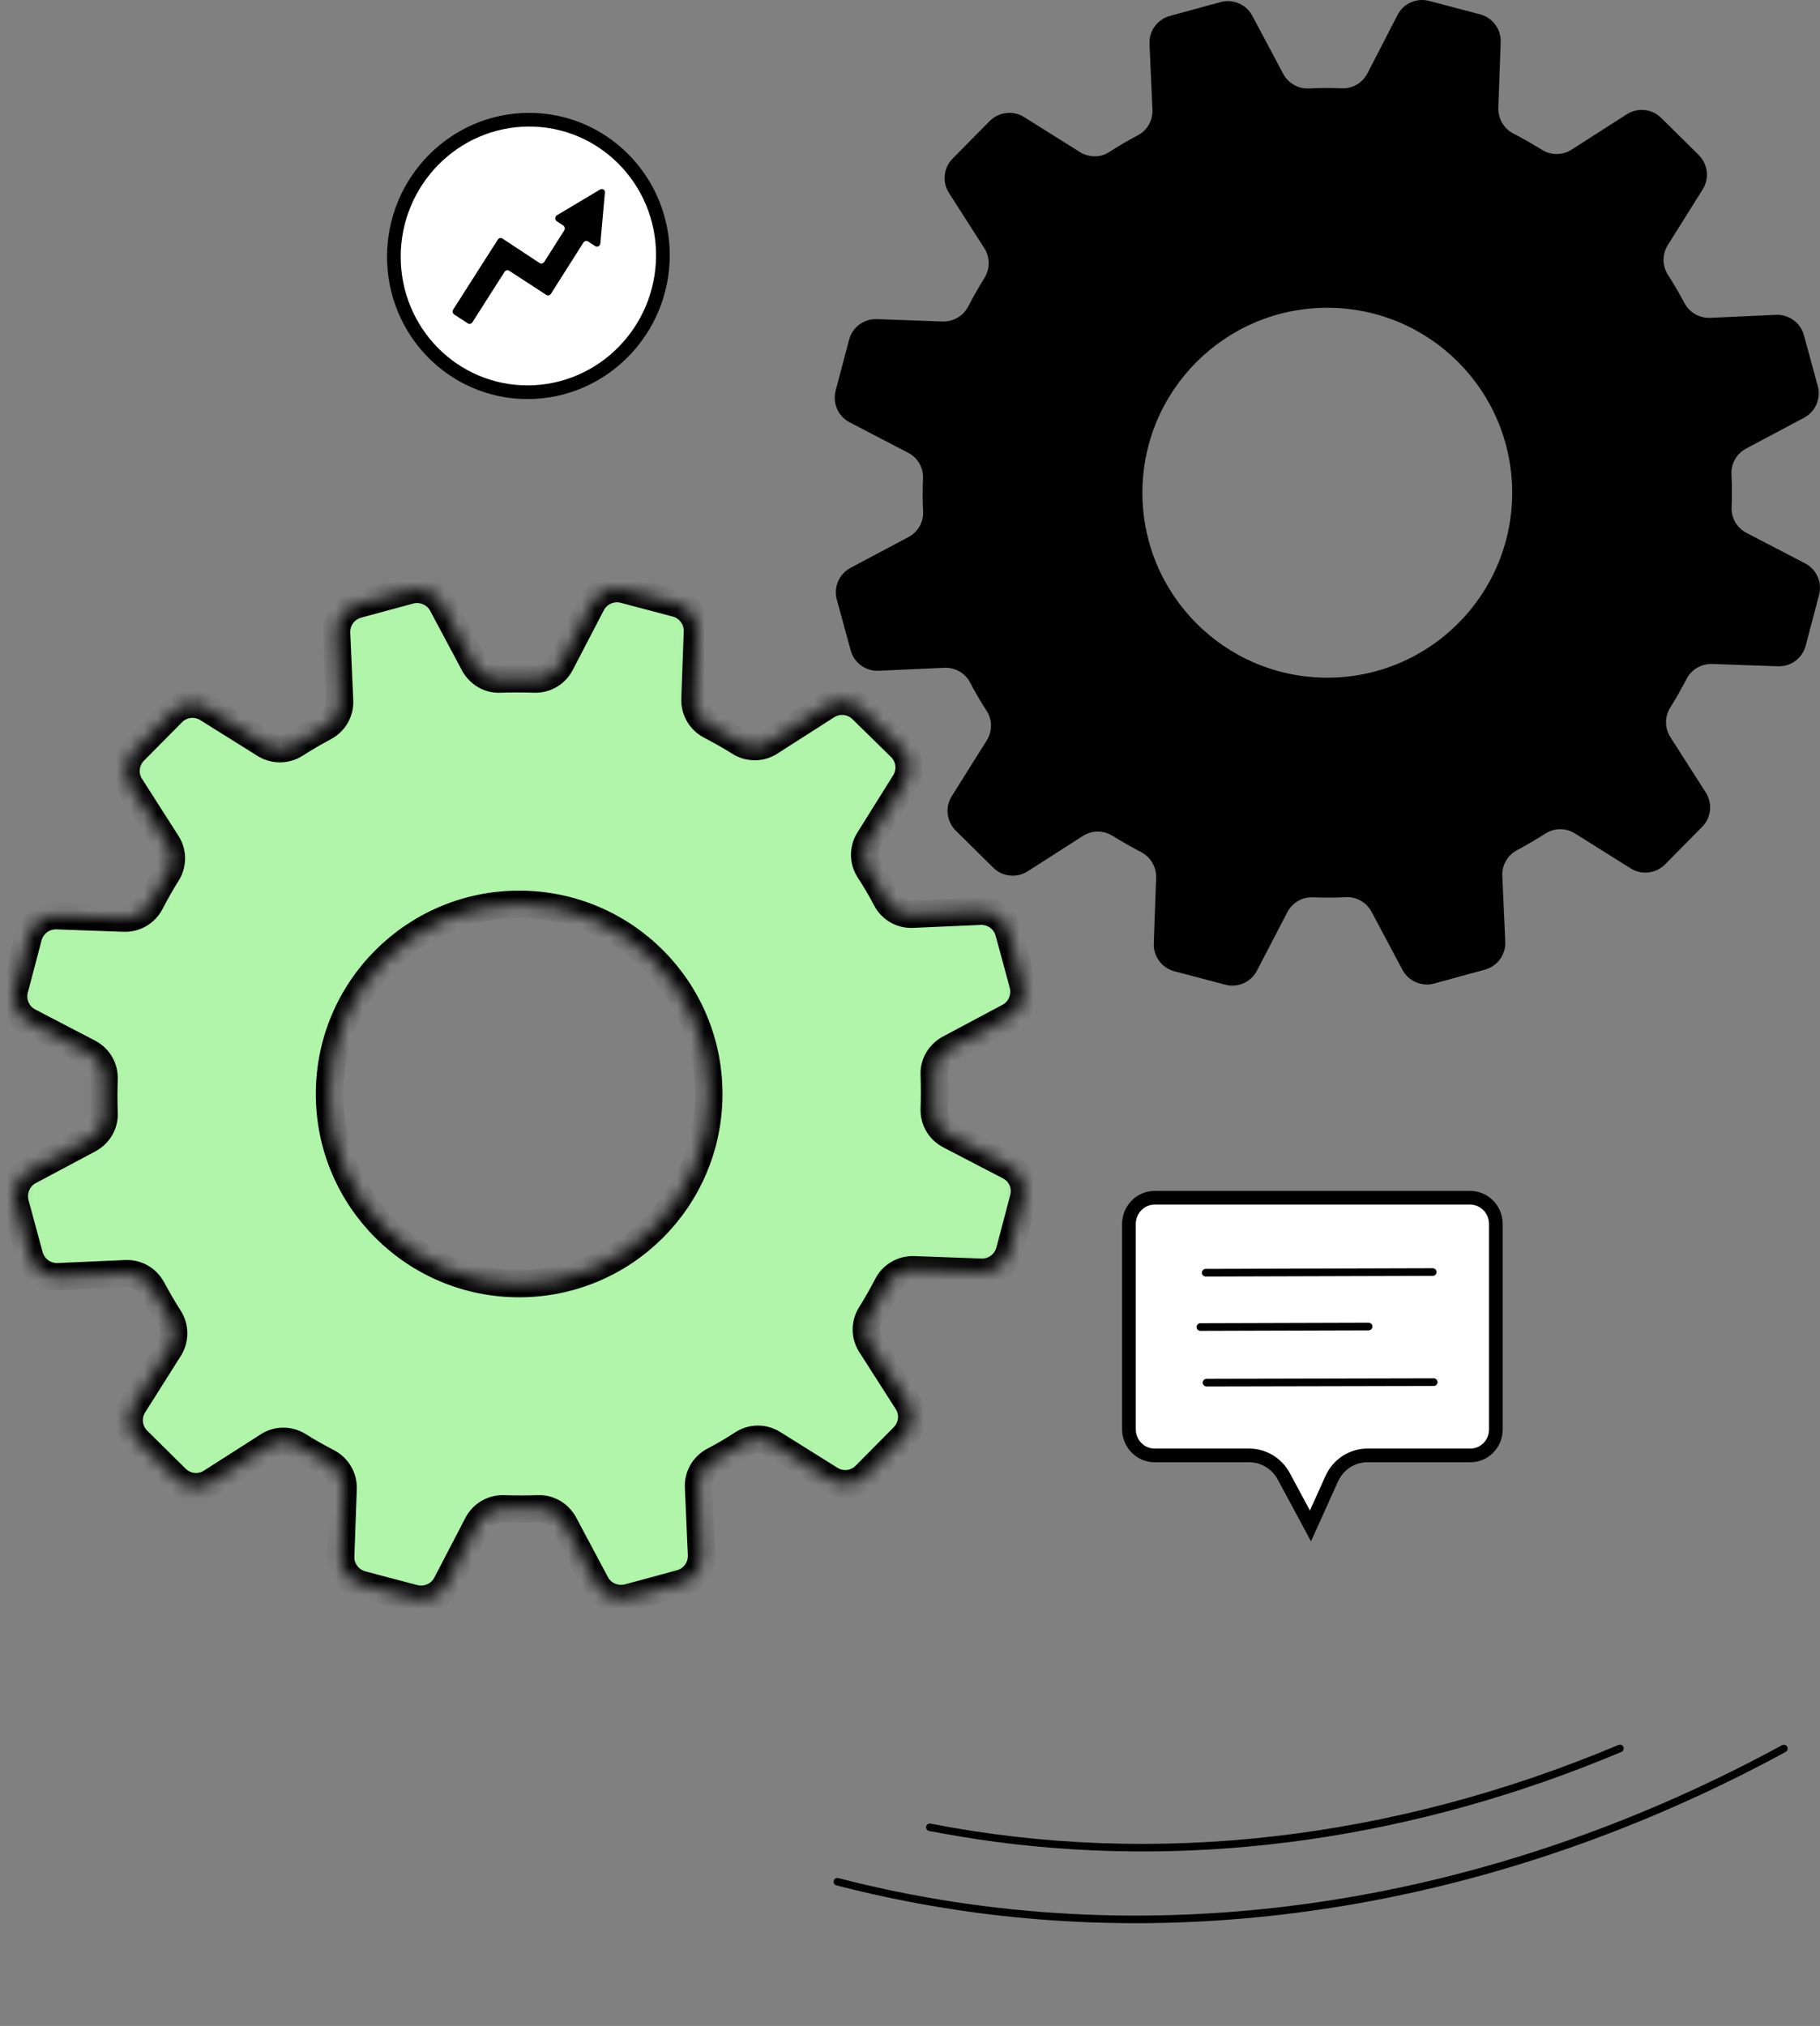 <?xml version="1.0" encoding="UTF-8"?> <svg xmlns="http://www.w3.org/2000/svg" width="133" height="148" viewBox="0 0 133 148" fill="none"><rect x="0" y="0" width="133" height="148" fill="#808080" stroke="none"/> <path d="M131.9 41.149L127.63 38.928C126.94 38.572 126.509 37.849 126.541 37.073C126.573 36.253 126.573 35.434 126.53 34.625C126.498 33.849 126.918 33.137 127.598 32.77L131.836 30.517C132.666 30.075 133.086 29.115 132.838 28.198L131.825 24.489C131.577 23.573 130.725 22.958 129.787 23.001L124.977 23.217C124.201 23.249 123.468 22.839 123.101 22.149C122.724 21.438 122.314 20.747 121.883 20.068C121.462 19.41 121.462 18.569 121.872 17.912L124.427 13.835C124.934 13.038 124.805 11.992 124.136 11.323L121.397 8.617C120.729 7.948 119.683 7.84 118.885 8.347L114.841 10.935C114.184 11.355 113.342 11.355 112.685 10.946C112.005 10.525 111.304 10.126 110.582 9.749C109.892 9.393 109.471 8.66 109.493 7.883L109.665 3.074C109.698 2.125 109.072 1.284 108.156 1.047L104.436 0.066C103.519 -0.172 102.559 0.249 102.128 1.09L99.928 5.36C99.572 6.05 98.85 6.482 98.073 6.449C97.254 6.417 96.434 6.417 95.626 6.46C94.849 6.492 94.138 6.072 93.771 5.392L91.517 1.155C91.075 0.324 90.115 -0.096 89.199 0.152L85.49 1.165C84.573 1.414 83.958 2.265 84.001 3.203L84.217 8.013C84.249 8.789 83.84 9.522 83.16 9.878C82.438 10.256 81.737 10.665 81.058 11.107C80.411 11.528 79.57 11.517 78.912 11.107L74.836 8.552C74.038 8.045 72.992 8.174 72.323 8.843L69.617 11.582C68.948 12.25 68.84 13.296 69.347 14.094L71.935 18.138C72.356 18.796 72.356 19.637 71.946 20.294C71.525 20.974 71.126 21.675 70.749 22.397C70.393 23.087 69.66 23.508 68.883 23.486L64.074 23.314C63.125 23.281 62.284 23.907 62.047 24.823L61.066 28.544C60.828 29.46 61.249 30.42 62.09 30.851L66.36 33.072C67.05 33.428 67.482 34.151 67.449 34.927C67.417 35.747 67.417 36.566 67.46 37.375C67.493 38.151 67.072 38.863 66.393 39.23L62.155 41.483C61.325 41.925 60.904 42.885 61.152 43.801L62.166 47.511C62.414 48.427 63.266 49.042 64.204 48.999L69.013 48.783C69.789 48.751 70.522 49.161 70.878 49.84C71.256 50.562 71.665 51.263 72.108 51.943C72.528 52.59 72.517 53.431 72.108 54.089L69.552 58.164C69.045 58.962 69.175 60.008 69.843 60.677L72.582 63.383C73.251 64.052 74.297 64.16 75.095 63.653L79.138 61.065C79.796 60.645 80.637 60.645 81.295 61.054C81.974 61.475 82.675 61.874 83.398 62.251C84.088 62.607 84.508 63.34 84.487 64.117L84.314 68.926C84.282 69.875 84.907 70.716 85.824 70.953L89.544 71.934C90.461 72.172 91.42 71.751 91.852 70.91L94.073 66.64C94.429 65.95 95.151 65.519 95.928 65.551C96.747 65.583 97.567 65.583 98.375 65.54C99.152 65.508 99.864 65.928 100.23 66.608L102.484 70.845C102.926 71.676 103.886 72.096 104.802 71.848L108.512 70.835C109.428 70.587 110.043 69.735 110 68.796L109.784 63.987C109.752 63.211 110.161 62.478 110.852 62.111C111.563 61.734 112.253 61.324 112.933 60.893C113.59 60.472 114.432 60.472 115.089 60.882L119.165 63.437C119.963 63.944 121.009 63.815 121.678 63.146L124.384 60.407C125.053 59.739 125.161 58.693 124.654 57.895L122.066 53.851C121.645 53.194 121.645 52.352 122.055 51.695C122.476 51.015 122.875 50.314 123.252 49.592C123.608 48.902 124.341 48.481 125.118 48.503L129.927 48.675C130.876 48.708 131.717 48.082 131.954 47.166L132.935 43.446C133.173 42.54 132.741 41.58 131.9 41.149ZM96.995 49.506C89.533 49.506 83.484 43.456 83.484 35.995C83.484 28.533 89.533 22.483 96.995 22.483C104.457 22.483 110.506 28.533 110.506 35.995C110.506 43.456 104.457 49.506 96.995 49.506Z" fill="black"></path> <mask id="path-2-inside-1_17_381" fill="white"> <path d="M73.763 85.201L69.389 82.926C68.68 82.558 68.245 81.822 68.272 81.019C68.299 80.174 68.299 79.343 68.272 78.512C68.231 77.722 68.667 76.987 69.376 76.605L73.723 74.289C74.581 73.84 75.004 72.845 74.758 71.906L73.723 68.091C73.464 67.151 72.591 66.525 71.624 66.566L66.691 66.784C65.887 66.825 65.138 66.389 64.77 65.694C64.388 64.958 63.965 64.25 63.516 63.555C63.08 62.888 63.08 62.016 63.502 61.349L66.119 57.166C66.636 56.349 66.514 55.273 65.819 54.592L62.998 51.827C62.303 51.146 61.24 51.023 60.422 51.554L56.266 54.211C55.599 54.647 54.74 54.647 54.059 54.224C53.364 53.788 52.641 53.38 51.906 52.998C51.197 52.63 50.761 51.881 50.788 51.091L50.965 46.16C51.006 45.193 50.352 44.321 49.425 44.076L45.61 43.068C44.669 42.823 43.688 43.258 43.239 44.117L40.963 48.489C40.595 49.198 39.859 49.634 39.055 49.606C38.21 49.579 37.379 49.579 36.548 49.606C35.757 49.647 35.022 49.211 34.64 48.503L32.323 44.158C31.874 43.299 30.879 42.877 29.939 43.122L26.123 44.158C25.183 44.416 24.556 45.288 24.597 46.255L24.815 51.187C24.856 51.977 24.433 52.726 23.725 53.107C22.989 53.502 22.267 53.925 21.558 54.374C20.89 54.796 20.032 54.796 19.35 54.374L15.167 51.759C14.349 51.241 13.273 51.364 12.591 52.058L9.811 54.864C9.13 55.559 9.007 56.622 9.539 57.439L12.196 61.594C12.632 62.261 12.632 63.119 12.21 63.8C11.774 64.495 11.365 65.217 10.983 65.953C10.615 66.661 9.866 67.097 9.075 67.07L4.142 66.893C3.175 66.865 2.316 67.506 2.071 68.445L1.063 72.26C0.817 73.2 1.253 74.18 2.112 74.63L6.486 76.905C7.195 77.273 7.631 78.008 7.604 78.812C7.576 79.656 7.576 80.487 7.604 81.318C7.645 82.108 7.209 82.844 6.5 83.225L2.153 85.541C1.294 85.991 0.872 86.985 1.117 87.925L2.153 91.739C2.412 92.679 3.284 93.306 4.251 93.265L9.184 93.047C9.975 93.006 10.724 93.428 11.106 94.137C11.501 94.872 11.924 95.594 12.373 96.302C12.796 96.97 12.796 97.828 12.373 98.509L9.757 102.65C9.239 103.468 9.362 104.544 10.057 105.225L12.864 108.004C13.559 108.685 14.622 108.807 15.439 108.276L19.596 105.62C20.263 105.184 21.122 105.184 21.803 105.606C22.498 106.042 23.22 106.451 23.956 106.832C24.665 107.2 25.101 107.949 25.074 108.739L24.897 113.67C24.856 114.638 25.51 115.509 26.436 115.755L30.252 116.763C31.192 117.008 32.173 116.572 32.623 115.714L34.899 111.341C35.267 110.633 36.003 110.197 36.807 110.224C37.652 110.251 38.483 110.251 39.314 110.224C40.104 110.183 40.84 110.619 41.222 111.327L43.538 115.673C43.988 116.531 44.983 116.953 45.923 116.708L49.739 115.673C50.679 115.414 51.306 114.542 51.265 113.575L51.047 108.644C51.006 107.84 51.442 107.091 52.137 106.723C52.873 106.342 53.582 105.92 54.277 105.47C54.944 105.034 55.816 105.034 56.484 105.456L60.668 108.072C61.485 108.589 62.562 108.467 63.243 107.772L66.023 104.966C66.705 104.271 66.827 103.209 66.296 102.391L63.639 98.237C63.202 97.569 63.202 96.711 63.625 96.03C64.061 95.335 64.47 94.613 64.851 93.878C65.219 93.169 65.969 92.734 66.759 92.761L71.692 92.938C72.66 92.979 73.532 92.325 73.777 91.398L74.785 87.584C75.058 86.631 74.622 85.65 73.763 85.201ZM37.938 93.769C30.279 93.769 24.079 87.571 24.079 79.915C24.079 72.26 30.293 66.062 37.938 66.062C45.596 66.062 51.797 72.26 51.797 79.915C51.797 87.571 45.596 93.769 37.938 93.769Z"></path> </mask> <path d="M73.763 85.201L69.389 82.926C68.68 82.558 68.245 81.822 68.272 81.019C68.299 80.174 68.299 79.343 68.272 78.512C68.231 77.722 68.667 76.987 69.376 76.605L73.723 74.289C74.581 73.84 75.004 72.845 74.758 71.906L73.723 68.091C73.464 67.151 72.591 66.525 71.624 66.566L66.691 66.784C65.887 66.825 65.138 66.389 64.77 65.694C64.388 64.958 63.965 64.25 63.516 63.555C63.08 62.888 63.08 62.016 63.502 61.349L66.119 57.166C66.636 56.349 66.514 55.273 65.819 54.592L62.998 51.827C62.303 51.146 61.24 51.023 60.422 51.554L56.266 54.211C55.599 54.647 54.74 54.647 54.059 54.224C53.364 53.788 52.641 53.38 51.906 52.998C51.197 52.63 50.761 51.881 50.788 51.091L50.965 46.16C51.006 45.193 50.352 44.321 49.425 44.076L45.61 43.068C44.669 42.823 43.688 43.258 43.239 44.117L40.963 48.489C40.595 49.198 39.859 49.634 39.055 49.606C38.21 49.579 37.379 49.579 36.548 49.606C35.757 49.647 35.022 49.211 34.64 48.503L32.323 44.158C31.874 43.299 30.879 42.877 29.939 43.122L26.123 44.158C25.183 44.416 24.556 45.288 24.597 46.255L24.815 51.187C24.856 51.977 24.433 52.726 23.725 53.107C22.989 53.502 22.267 53.925 21.558 54.374C20.89 54.796 20.032 54.796 19.35 54.374L15.167 51.759C14.349 51.241 13.273 51.364 12.591 52.058L9.811 54.864C9.13 55.559 9.007 56.622 9.539 57.439L12.196 61.594C12.632 62.261 12.632 63.119 12.21 63.8C11.774 64.495 11.365 65.217 10.983 65.953C10.615 66.661 9.866 67.097 9.075 67.07L4.142 66.893C3.175 66.865 2.316 67.506 2.071 68.445L1.063 72.26C0.817 73.2 1.253 74.18 2.112 74.63L6.486 76.905C7.195 77.273 7.631 78.008 7.604 78.812C7.576 79.656 7.576 80.487 7.604 81.318C7.645 82.108 7.209 82.844 6.5 83.225L2.153 85.541C1.294 85.991 0.872 86.985 1.117 87.925L2.153 91.739C2.412 92.679 3.284 93.306 4.251 93.265L9.184 93.047C9.975 93.006 10.724 93.428 11.106 94.137C11.501 94.872 11.924 95.594 12.373 96.302C12.796 96.97 12.796 97.828 12.373 98.509L9.757 102.65C9.239 103.468 9.362 104.544 10.057 105.225L12.864 108.004C13.559 108.685 14.622 108.807 15.439 108.276L19.596 105.62C20.263 105.184 21.122 105.184 21.803 105.606C22.498 106.042 23.22 106.451 23.956 106.832C24.665 107.2 25.101 107.949 25.074 108.739L24.897 113.67C24.856 114.638 25.51 115.509 26.436 115.755L30.252 116.763C31.192 117.008 32.173 116.572 32.623 115.714L34.899 111.341C35.267 110.633 36.003 110.197 36.807 110.224C37.652 110.251 38.483 110.251 39.314 110.224C40.104 110.183 40.84 110.619 41.222 111.327L43.538 115.673C43.988 116.531 44.983 116.953 45.923 116.708L49.739 115.673C50.679 115.414 51.306 114.542 51.265 113.575L51.047 108.644C51.006 107.84 51.442 107.091 52.137 106.723C52.873 106.342 53.582 105.92 54.277 105.47C54.944 105.034 55.816 105.034 56.484 105.456L60.668 108.072C61.485 108.589 62.562 108.467 63.243 107.772L66.023 104.966C66.705 104.271 66.827 103.209 66.296 102.391L63.639 98.237C63.202 97.569 63.202 96.711 63.625 96.03C64.061 95.335 64.47 94.613 64.851 93.878C65.219 93.169 65.969 92.734 66.759 92.761L71.692 92.938C72.66 92.979 73.532 92.325 73.777 91.398L74.785 87.584C75.058 86.631 74.622 85.65 73.763 85.201ZM37.938 93.769C30.279 93.769 24.079 87.571 24.079 79.915C24.079 72.26 30.293 66.062 37.938 66.062C45.596 66.062 51.797 72.26 51.797 79.915C51.797 87.571 45.596 93.769 37.938 93.769Z" fill="#B0F5AA" stroke="black" stroke-width="2" mask="url(#path-2-inside-1_17_381)"></path> <path d="M71.36 139.728C90.907 142.324 111.544 138.276 130.495 127.978C130.626 127.91 130.675 127.732 130.606 127.6C130.538 127.468 130.372 127.422 130.228 127.489C108.061 139.544 83.575 142.983 61.259 137.197C61.104 137.164 60.958 137.243 60.925 137.398C60.893 137.553 60.972 137.699 61.127 137.732C64.487 138.595 67.909 139.27 71.36 139.728Z" fill="black"></path> <path d="M72.725 134.546C87.76 136.542 103.48 134.296 118.488 127.98C118.63 127.925 118.689 127.761 118.634 127.618C118.579 127.476 118.415 127.418 118.273 127.472C101.744 134.422 84.364 136.41 68.002 133.219C67.847 133.186 67.71 133.291 67.679 133.434C67.648 133.577 67.751 133.726 67.894 133.757C69.512 134.058 71.121 134.333 72.725 134.546Z" fill="black"></path> <path d="M97.319 108.026L95.764 111.471L93.809 107.837L93.808 107.836C93.309 106.911 92.339 106.32 91.287 106.32H84.374C83.345 106.32 82.5 105.471 82.5 104.399V89.421C82.5 88.349 83.345 87.5 84.374 87.5H107.439C108.468 87.5 109.313 88.349 109.313 89.421L109.313 104.399L109.313 104.404C109.322 105.471 108.481 106.32 107.451 106.32H99.929C98.803 106.32 97.787 106.987 97.319 108.026Z" fill="white" stroke="black"></path> <path d="M88.11 93.254C87.964 93.254 87.83 93.132 87.83 92.974C87.83 92.828 87.952 92.694 88.11 92.694L104.7 92.646C104.847 92.646 104.98 92.767 104.98 92.926C104.98 93.072 104.859 93.205 104.7 93.205L88.11 93.254Z" fill="black"></path> <path d="M87.721 97.221C87.575 97.221 87.441 97.099 87.441 96.941C87.441 96.795 87.562 96.661 87.721 96.661L100.014 96.624C100.16 96.624 100.294 96.746 100.294 96.904C100.294 97.05 100.173 97.184 100.014 97.184L87.721 97.221Z" fill="black"></path> <path d="M88.171 101.284C88.025 101.284 87.891 101.163 87.891 101.005C87.891 100.859 88.013 100.725 88.171 100.725L104.774 100.688C104.92 100.688 105.053 100.81 105.053 100.968C105.053 101.114 104.932 101.248 104.774 101.248L88.171 101.284Z" fill="black"></path> <path d="M38.597 28.652C33.17 28.677 28.782 24.25 28.782 18.746C28.795 13.239 33.198 8.771 38.628 8.745C44.043 8.72 48.443 13.147 48.444 18.651C48.43 24.158 44.027 28.626 38.597 28.652Z" fill="white" stroke="black"></path> <path d="M43.845 13.848L40.703 15.724C40.543 15.817 40.53 16.057 40.69 16.163L41.156 16.47C41.275 16.549 41.302 16.709 41.235 16.829L39.771 19.131C39.691 19.251 39.545 19.291 39.425 19.211L36.722 17.428C36.602 17.348 36.443 17.388 36.376 17.508L33.115 22.618C33.035 22.738 33.075 22.897 33.194 22.977L34.18 23.616C34.299 23.696 34.459 23.656 34.526 23.536L36.869 19.863C36.949 19.743 37.095 19.703 37.215 19.783L39.917 21.54C40.037 21.62 40.197 21.58 40.264 21.46L42.633 17.72C42.713 17.601 42.859 17.561 42.979 17.641L43.485 17.973C43.645 18.08 43.858 17.973 43.871 17.787L44.204 14.087C44.244 13.874 44.031 13.741 43.845 13.848Z" fill="black"></path> </svg> 